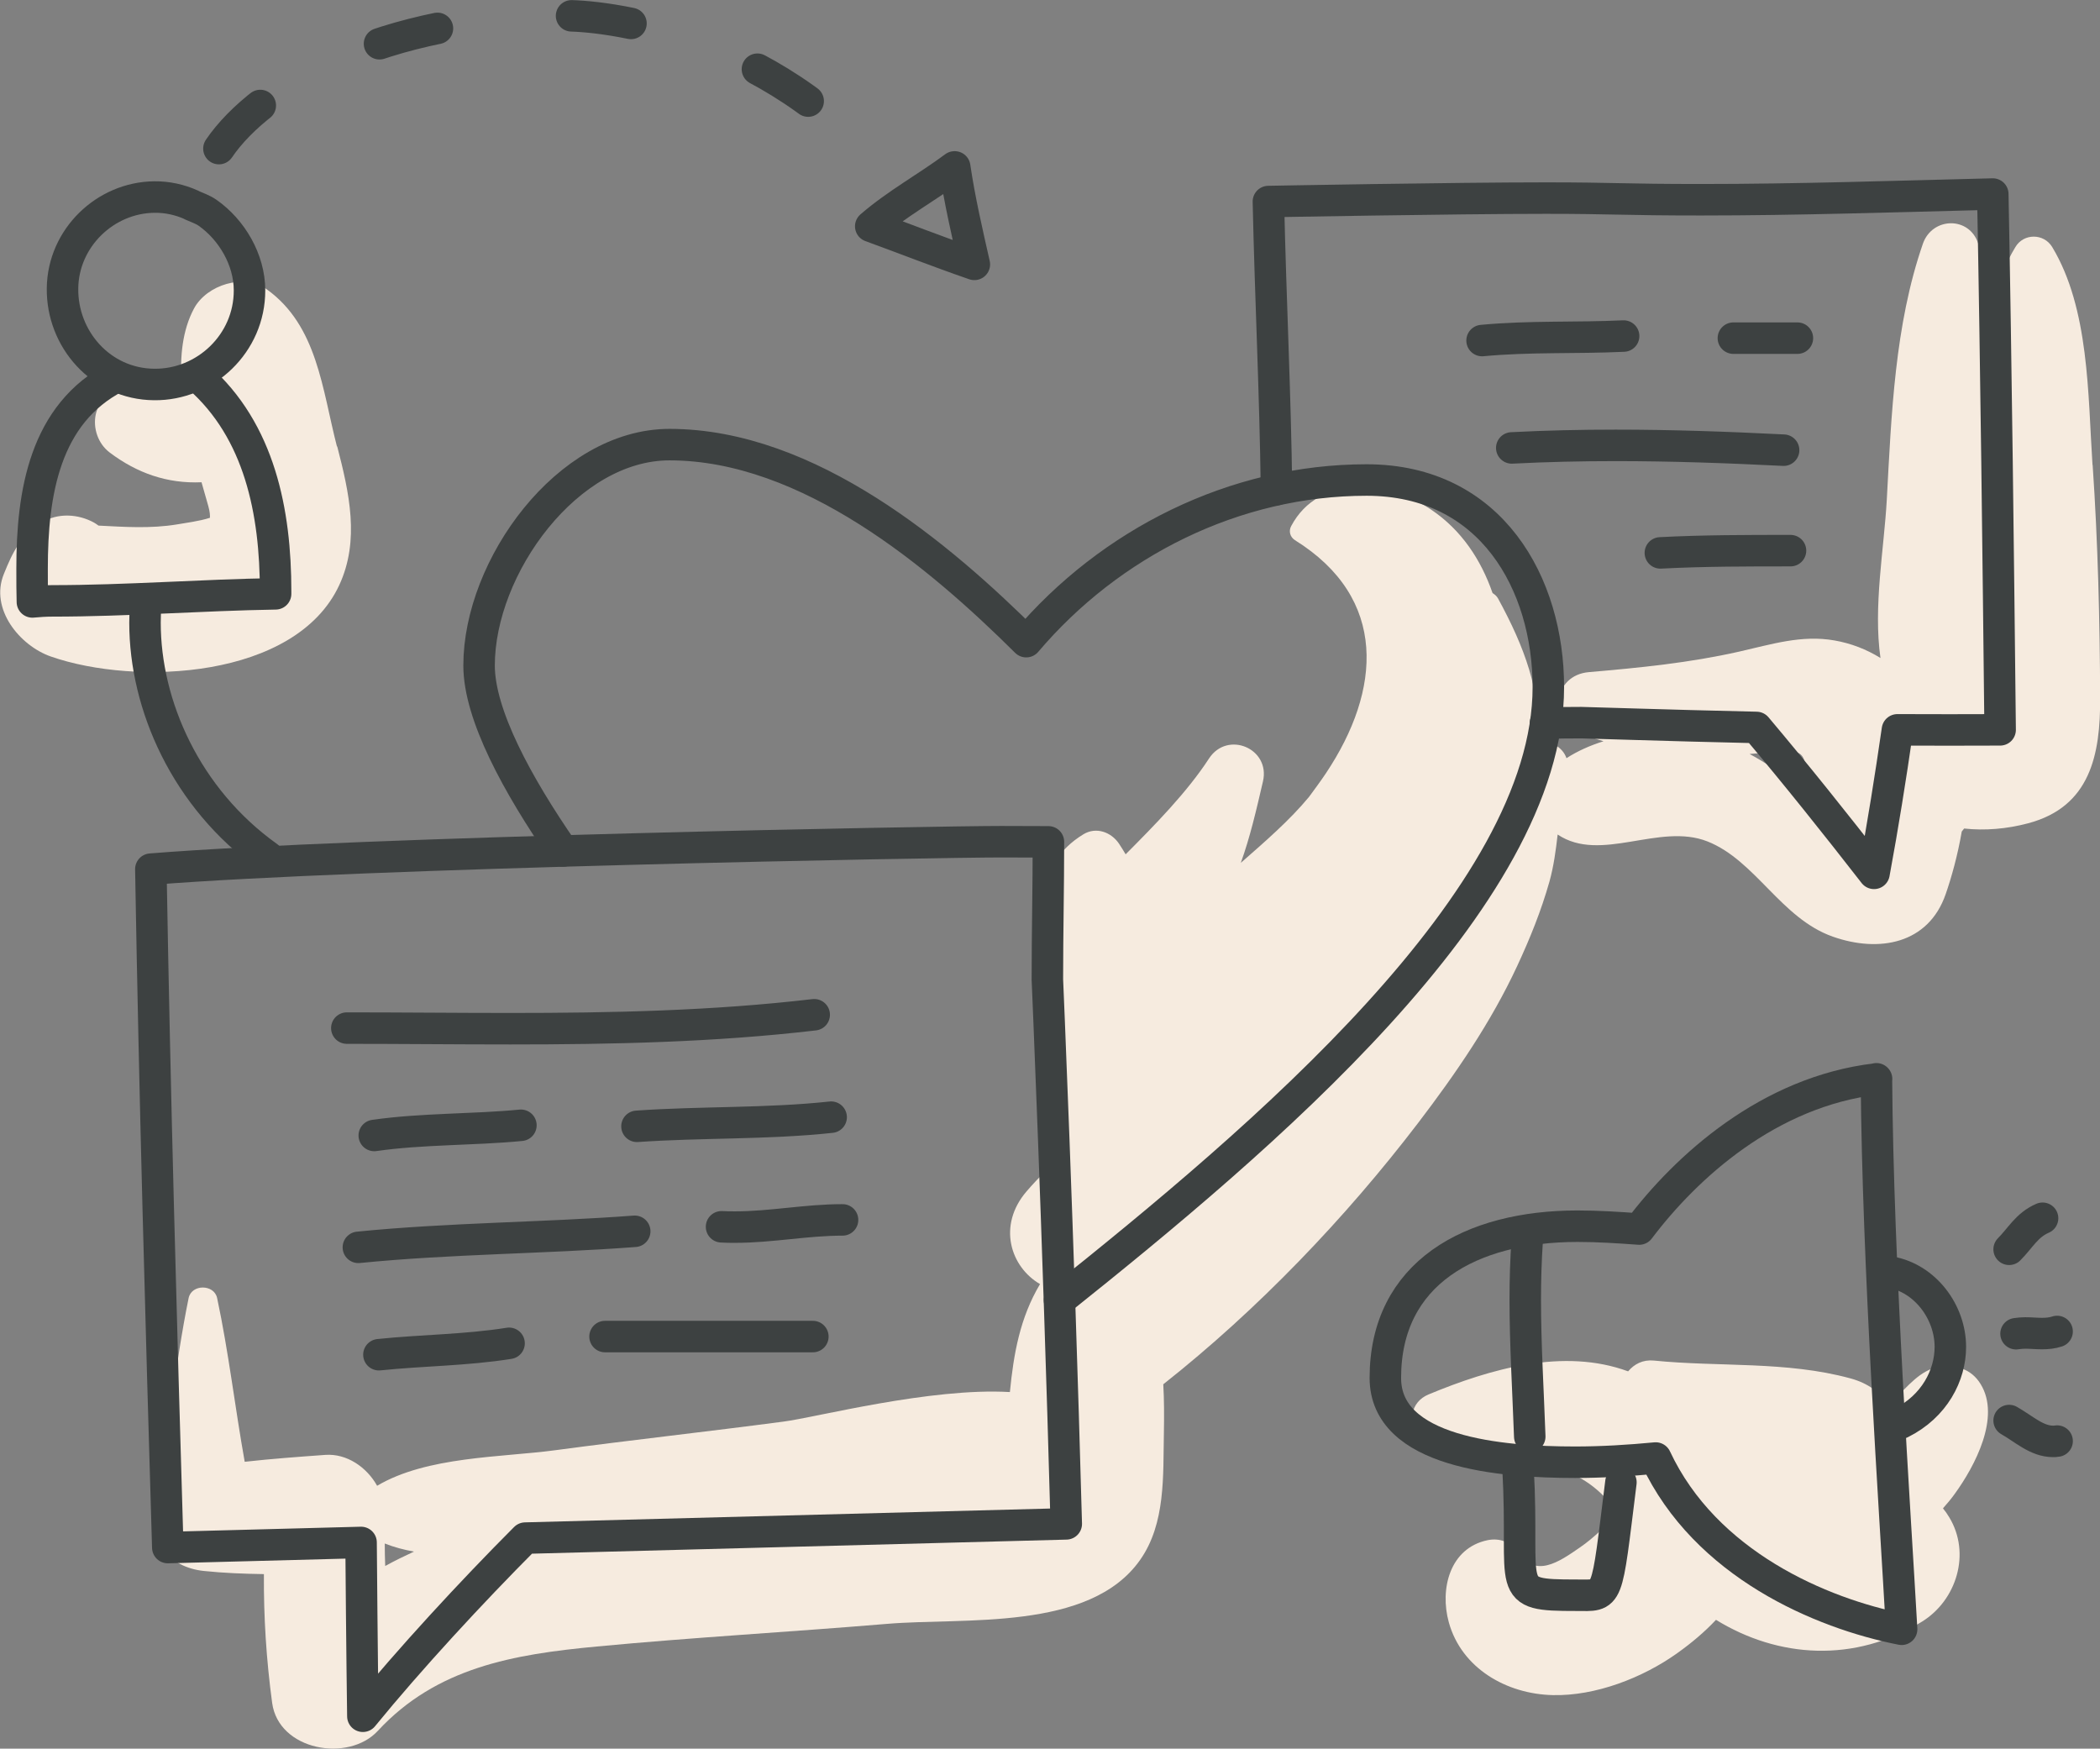 <svg xmlns="http://www.w3.org/2000/svg" id="Layer_2" viewBox="0 0 140.05 116.61"><rect x="0" y="0" width="140.05" height="116.61" fill="#808080" stroke="none"/><defs><style>      .cls-1 {        stroke-dasharray: 4 9;      }      .cls-1, .cls-2 {        stroke-linecap: round;      }      .cls-1, .cls-2, .cls-3 {        fill: none;        stroke: #3d4141;        stroke-linejoin: round;        stroke-width: 2.1px;      }      .cls-4 {        fill: #f6ebdf;      }    </style></defs><g id="icons"><g><g><path class="cls-4" d="M139.55,31c-.31-4.69-.21-10.42-2.69-14.53-.56-.92-1.9-.92-2.45,0-.65,1.08-1.15,2.28-1.53,3.55-.25-1.28-.56-2.54-.95-3.77-.59-1.85-3.07-1.78-3.69,0-1.88,5.42-2.1,11.4-2.41,17.09-.18,3.25-.91,7.13-.42,10.54-.93-.58-1.97-.98-3.06-1.17-2.2-.39-4.22.26-6.35.74-3.31.75-6.65,1.08-10.03,1.37-2.39.2-2.75,3.22-.55,4.08.51.2,1.01.38,1.52.53-.89.28-1.73.65-2.47,1.13-.26-.75-1.06-1.17-1.83-1.1.06-3.46-.92-6.22-2.74-9.56-.09-.16-.22-.26-.36-.35-.77-2.22-2.07-4.2-4.09-5.56-2.88-1.94-7.48-2.41-9.34,1.09-.18.33-.08.73.25.94,6.23,3.88,5.76,10.01,2.07,15.54-.36.54-.75,1.06-1.13,1.58-1.28,1.55-2.92,2.97-4.55,4.4.62-1.72,1.03-3.5,1.48-5.44.5-2.19-2.37-3.4-3.6-1.52-1.47,2.26-3.61,4.43-5.56,6.39-.15-.24-.29-.49-.45-.72-.52-.76-1.51-1.13-2.36-.62-3.34,2.03-3.08,5.7-2.47,9.12.01.21.04.42.08.64.03.14.07.28.12.41l.11.58c.49,2.47.84,4.84.8,7.36-.02,1.12-.03,2.17.15,3.14-.93.81-1.81,1.66-2.59,2.57-1.95,2.27-1.08,5.03.9,6.18-1.34,2.25-1.76,4.65-2.01,7.2-5.3-.31-12.93,1.69-15.1,1.97-5.07.67-10.16,1.23-15.23,1.91-3.58.48-8.55.4-11.87,2.37-.69-1.24-2.02-2.16-3.45-2.06-1.8.13-3.59.26-5.38.46-.65-3.63-1.07-7.31-1.84-10.92-.2-.93-1.7-.94-1.9,0-.94,4.59-1.32,9.29-2.31,13.85-.51,2.35,1.03,4.11,3.32,4.35,1.34.14,2.67.19,4.01.21-.02,2.86.16,5.7.55,8.59.43,3.18,5.09,3.99,7.05,1.86,3.92-4.23,9.05-5.1,14.58-5.62,6.43-.61,12.9-.97,19.35-1.51,5.17-.44,13.53.52,16.9-4.26,1.72-2.44,1.53-5.63,1.59-8.47.02-1.1.02-2.19-.04-3.25,6.31-4.98,12.17-11.11,16.99-17.42,2.51-3.29,4.87-6.72,6.62-10.49.85-1.83,1.59-3.66,2.14-5.6.29-1.04.43-2.1.55-3.15,2.88,1.93,6.77-.81,9.99.46,3.21,1.27,4.9,5.13,8.36,6.35,3.09,1.09,6.38.49,7.53-2.84.38-1.09.8-2.59,1.07-4.17.05-.07.1-.13.16-.2,1.38.15,2.84.03,4.27-.35,4.14-1.1,4.82-4.57,4.8-8.36-.02-5.17-.15-10.38-.5-15.53ZM25.69,104.43c-.02-.5-.03-1-.03-1.5.63.25,1.28.42,1.95.54-.65.3-1.29.61-1.92.96ZM119.56,52.21c-.93-.74-1.87-1.39-2.88-1.93.32-.03.64-.05.97-.08,2.83-.28,2.67-.21,2.97,2.35.03.24.07.48.12.72-.45-.42-.86-.81-1.18-1.06Z"></path><path class="cls-4" d="M22.47,29.77c-.99-3.83-1.3-8.04-4.67-10.47-1.52-1.1-4.02-.3-4.86,1.27-.77,1.44-.95,3.18-.83,5-1.19.33-2.48.56-3.69.53-2.37-.06-2.7,2.87-1.1,4.08,1.82,1.37,3.83,2.08,6.12,1.98.16.55.31,1.08.45,1.58.11.39.12.63.11.79-.71.23-1.69.35-2.19.44-1.76.29-3.49.17-5.24.08-.1-.07-.19-.14-.3-.2-1.05-.58-2.43-.67-3.48,0-1.43.91-1.92,1.91-2.53,3.42-.96,2.35,1.07,4.79,3.13,5.51,5.68,1.98,16.32,1.49,19.23-4.75,1.4-3,.66-6.2-.13-9.26Z"></path><path class="cls-4" d="M129.59,100.57c.28-.31.55-.64.78-.96,1.34-1.85,3.07-5.11,1.72-7.31-.63-1.03-1.68-1.32-2.81-1.14-1.19.19-2.09,1.32-2.91,2.13-.14.13-.28.26-.42.39-.53-.8-1.36-1.44-2.54-1.76-4.29-1.17-8.77-.75-13.12-1.19-.72-.07-1.3.23-1.71.72-4.29-1.58-9.17-.18-13.31,1.54-1.21.5-1.49,1.96-.36,2.75,2.92,2.04,6.34,1.3,9.54,2.41,1.52.53,2.57,1.56,3.48,2.75-.8.79-1.58,1.62-2.56,2.29-1.44,1-2.96,2.04-4.13.35-.48-.7-1.2-1-2.04-.83-2.52.53-3.19,3.26-2.58,5.47.85,3.08,3.86,4.79,6.93,4.86,2.86.07,6.02-1.16,8.31-2.8.97-.69,1.84-1.43,2.58-2.22,4.14,2.55,9.24,2.9,13.74.12,2.31-1.43,3.27-4.55,1.82-6.95-.13-.22-.27-.42-.42-.6Z"></path></g><g><path class="cls-2" d="M37.55,56.75c-3.06-4.42-5.6-9.1-5.6-12.37,0-6.58,5.9-14.73,12.7-14.73,9.29,0,18.04,7.43,23.79,13.14,5.6-6.6,13.9-10.78,22.7-10.78,8.34,0,12.12,6.95,12.12,13.81,0,14.1-19.32,30.28-32.6,40.89"></path><path class="cls-3" d="M24.08,102.86c0,.49.07,8.22.12,11.59,3.11-3.81,7.21-8.25,10.83-11.88l36.08-.95c-.55-20.03-1.26-36.3-1.26-36.3,0-3.08.07-6.14.07-9.18-1.06,0-2.11-.01-3.16-.01-4.15,0-42.6.7-56.7,1.83.26,15.13.68,30.12,1.13,45.24l12.89-.34Z"></path><path class="cls-2" d="M23.13,68.56c3.62,0,7.26.04,10.9.04,6.76,0,13.53-.14,20.27-.93"></path><path class="cls-2" d="M24.96,75.72c3.2-.46,6.59-.37,9.78-.68"></path><path class="cls-2" d="M42.48,75.11c4.27-.3,8.68-.15,12.95-.61"></path><path class="cls-2" d="M23.9,83.18c6.09-.61,12.34-.61,18.43-1.07"></path><path class="cls-2" d="M48.12,81.81c.3.02.61.02.91.02,2.41,0,4.73-.48,7.16-.48"></path><path class="cls-2" d="M25.27,90.34c2.89-.3,5.79-.3,8.68-.76"></path><line class="cls-2" x1="40.35" y1="89.13" x2="54.21" y2="89.13"></line><path class="cls-2" d="M98.84,22.71c3.2-.3,6.25-.15,9.44-.3"></path><line class="cls-2" x1="115.6" y1="22.55" x2="119.87" y2="22.55"></line><path class="cls-2" d="M100.82,29.87c2.33-.12,4.63-.17,6.93-.17,3.72,0,7.43.13,11.2.32"></path><path class="cls-2" d="M110.73,36.87c2.89-.15,5.79-.15,8.68-.15"></path><path class="cls-2" d="M103.07,48.22c.8-.02,1.59-.03,2.39-.03.37,0,5.42.18,11.68.32,2.68,3.18,5.28,6.44,7.84,9.73.59-3.19,1.1-6.38,1.56-9.57,1.24.01,5.78.01,6.85,0-.13-11.91-.26-23.82-.49-35.73-6.48.16-12.99.38-19.47.38-5.2,0-5.8-.11-10.33-.11-6.13,0-18.47.23-18.51.23.14,6.42.46,12.8.54,19.21"></path><path class="cls-3" d="M12.78,13.67c-.79-.36-1.64-.54-2.48-.53-3.28.03-6.09,2.73-6.13,6.08-.05,3.39,2.57,6.39,6.11,6.42,3.41.04,6.37-2.74,6.36-6.28,0-2.05-1.19-4.05-2.81-5.18-.3-.21-.71-.35-1.05-.5Z"></path><path class="cls-2" d="M7.75,25.14c-4.78,2.45-5.61,7.76-5.61,12.76,0,.86,0,1.6.02,2.24.43-.04.87-.07,1.33-.07,4.96,0,9.93-.39,14.89-.47,0-.06,0-.11,0-.17,0-5.27-1.05-10.69-5.15-14.29"></path><path class="cls-2" d="M9.73,40.07c-.04.49-.06.98-.06,1.46,0,5.48,2.72,11.7,8.2,15.61"></path><path class="cls-3" d="M125.14,71.94c.09,12.43,1.23,28.68,1.68,36.71-5.37-1.06-13.08-4.33-16.4-11.42-1.79.17-3.58.28-5.38.28-4.97,0-12.65-.65-12.65-5.62,0-7,5.69-10.12,12.82-10.12,1.36,0,2.74.09,4.11.19,3.14-4.16,8.64-9.17,15.83-10.01Z"></path><path class="cls-2" d="M126.07,84.83c2.32.41,4,2.66,4,4.99,0,1.88-1.05,3.96-3.3,5.08"></path><path class="cls-2" d="M101.85,82.7c-.09,1.33-.13,2.64-.13,3.94,0,3.05.19,6.07.3,9.16"></path><path class="cls-2" d="M101.24,97.93c.45,8.17-1.05,8.45,3.88,8.45,2.21,0,1.98.46,2.98-7.53"></path><path class="cls-2" d="M133.99,83.31c.76-.76,1.17-1.61,2.23-2.07"></path><path class="cls-2" d="M134.45,88.94c.21-.03.41-.05.62-.05.37,0,.74.04,1.11.04.34,0,.68-.03,1.01-.14"></path><path class="cls-2" d="M133.99,94.73c.99.56,1.84,1.39,2.93,1.39.09,0,.18,0,.27-.02"></path><path class="cls-1" d="M14.6,9.91C17.39,5.8,25.47,1.05,37.75,1.05c3.18,0,14.57,1.54,22.07,11.53"></path><path class="cls-3" d="M63.67,11.13c.32,2.18.82,4.34,1.31,6.5-2.35-.81-4.88-1.8-6.91-2.54,1.76-1.52,3.75-2.59,5.59-3.96Z"></path></g></g></g></svg>